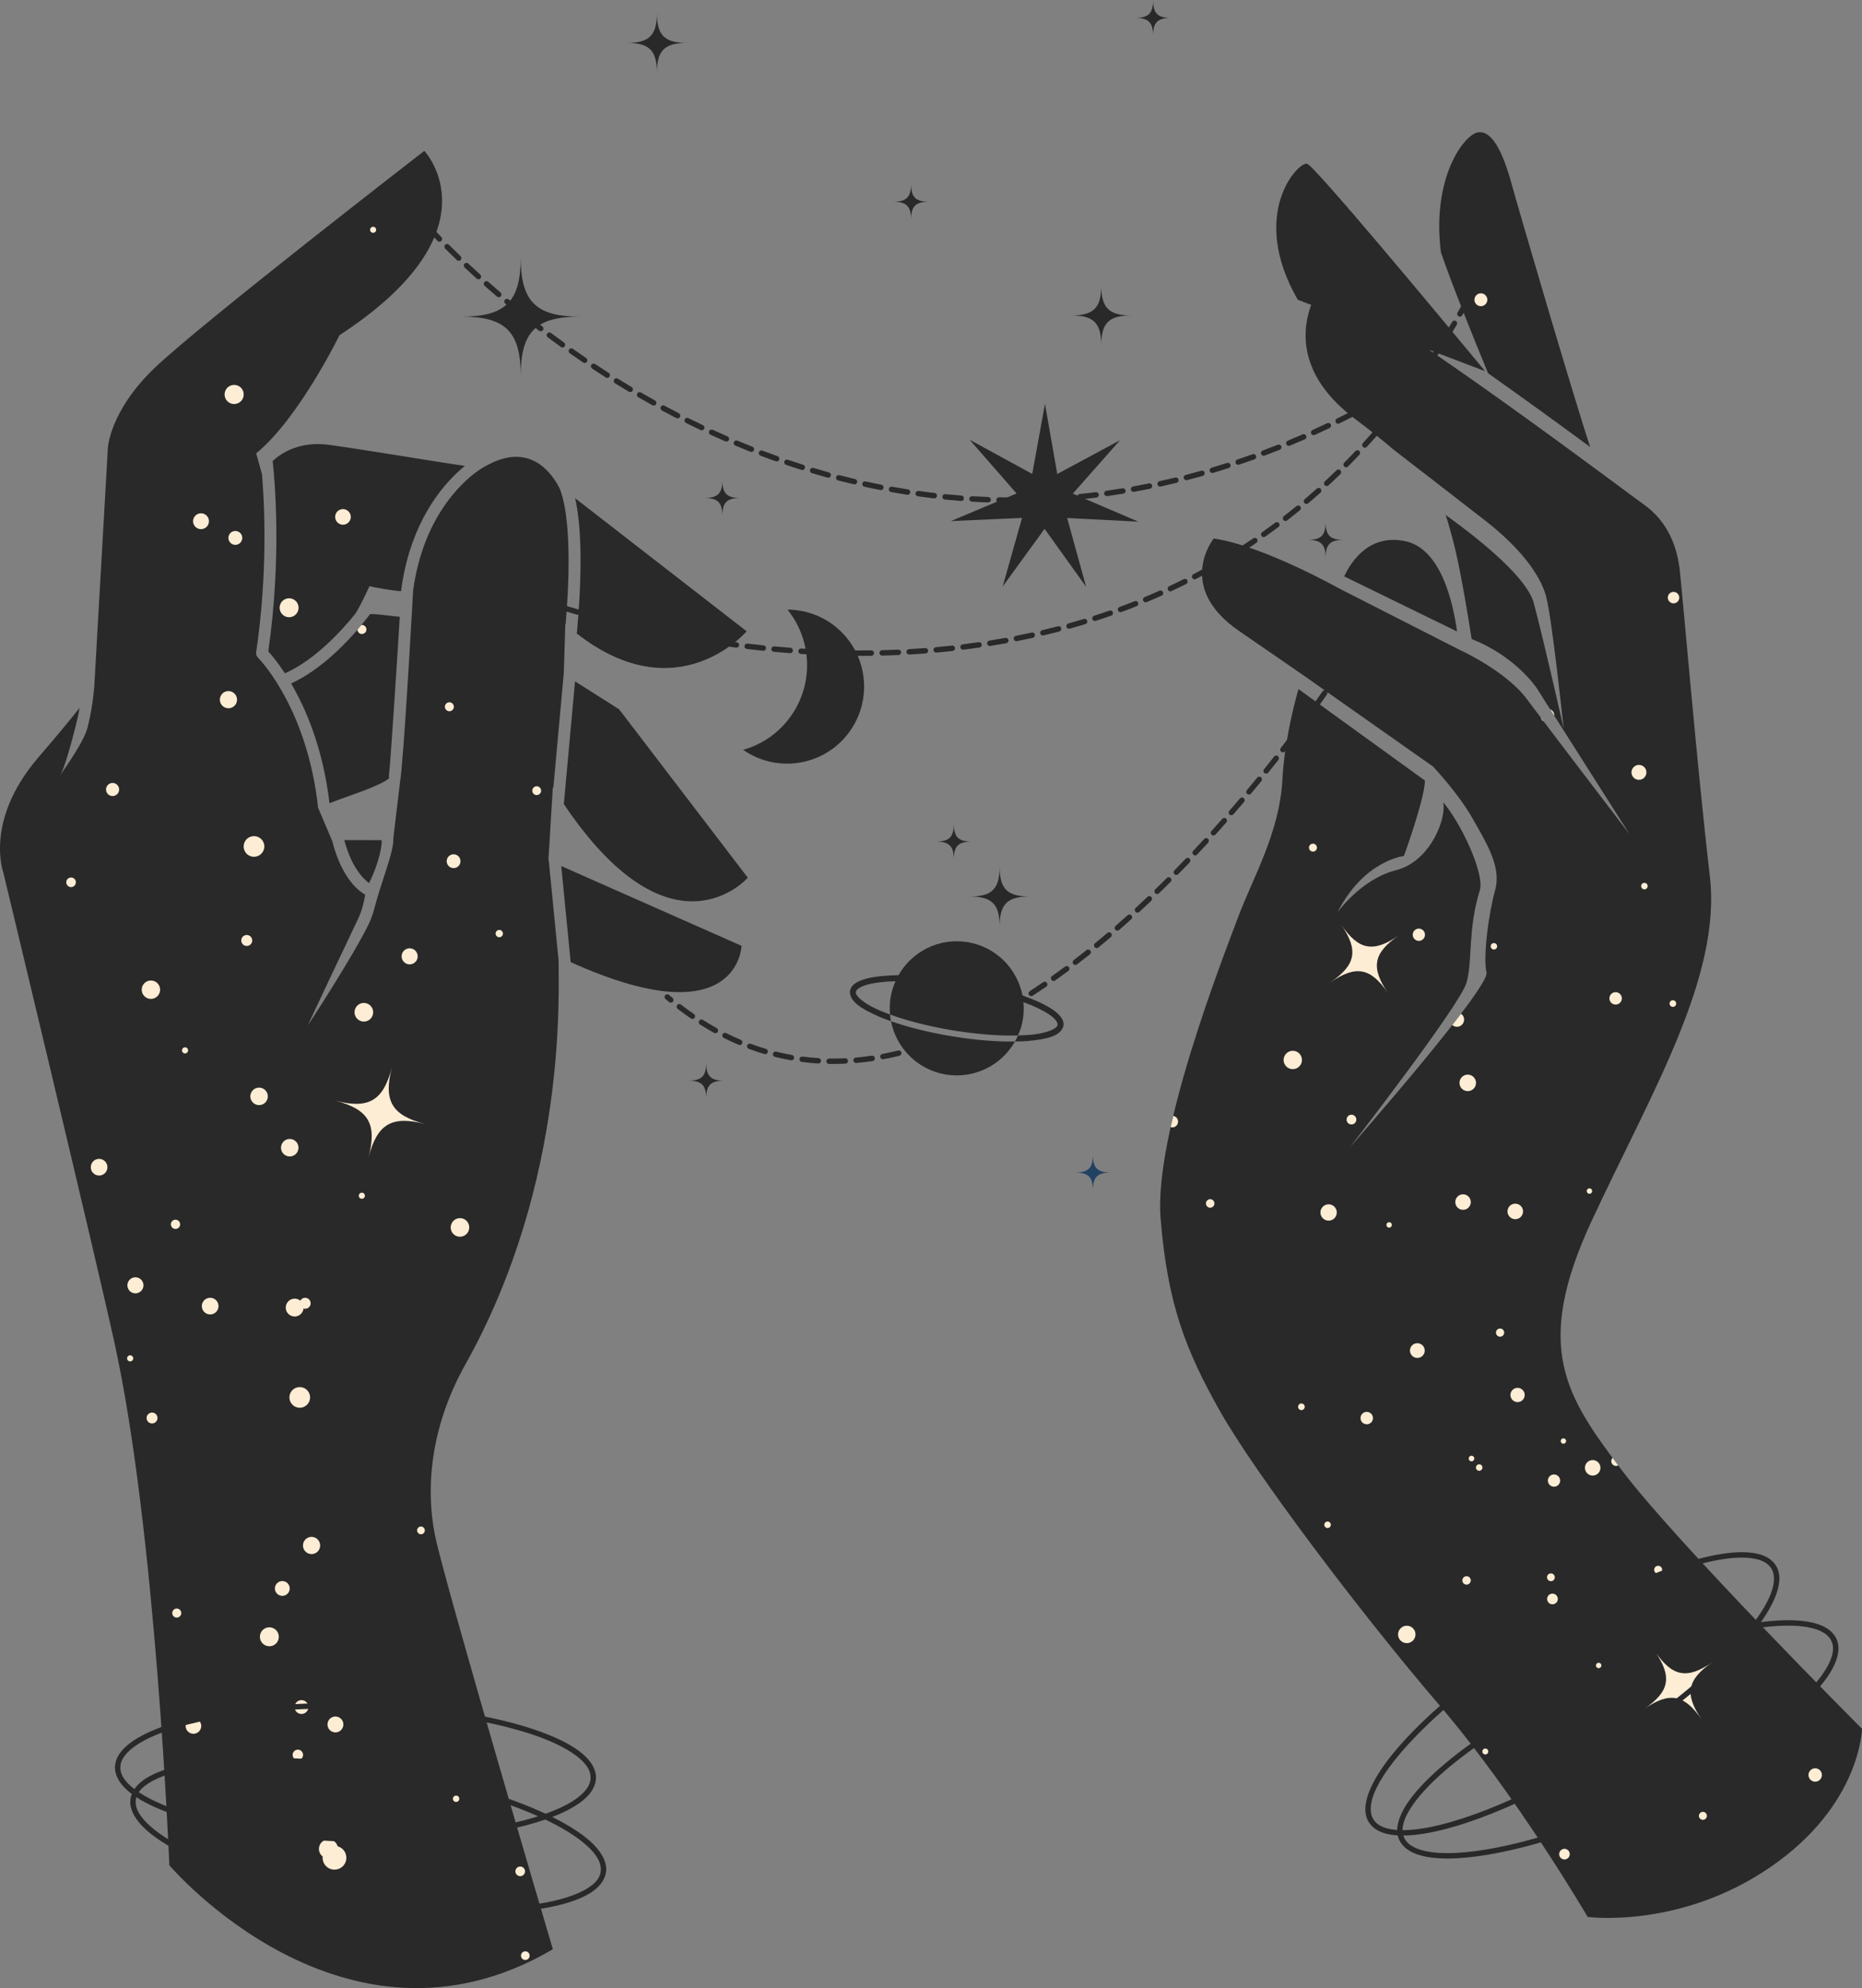 <?xml version="1.0" encoding="UTF-8"?>
<svg id="Ebene_2" data-name="Ebene 2" xmlns="http://www.w3.org/2000/svg" viewBox="0 0 597.05 637.24">
  <rect x="0" y="0" width="597.05" height="637.24" fill="#808080" stroke="none"/>
  <defs>
    <style>
      .cls-1 {
        fill: #292929;
      }

      .cls-2 {
        fill: #feedd5;
      }

      .cls-3 {
        fill: #224263;
      }
    </style>
  </defs>
  <g id="Layer_1" data-name="Layer 1">
    <g>
      <g>
        <path class="cls-1" d="M431.02,184.72c2.47-5.24,8.27-13.59,19.51-11.28,11.39,2.33,15.34,19.25,16.67,28.96l-36.19-17.67ZM416.12,96.07c-15.84-27.61.21-44.36,3.01-43.58,2.42.68,42.4,48.76,57.07,66.48l-60.08-22.9ZM462.03,80.88c-3.01-24.01,7.4-37.51,11.69-38.42,4.29-.91,7.89,5.17,11.01,16.61,2.34,8.55,20.28,69.66,25.17,84.2-9.34-6.86-20.96-15.32-32.75-23.64-4.24-10.29-11.3-27.67-15.13-38.76ZM456.92,250.18c-.18,6.19-6.75,24.16-6.75,24.16,0,0-12.87,1.42-21.31,18.09,0,0,7.58-10.7,18.75-13.51,7.69-1.93,12.53-9.21,14.4-15.16.07-.21.13-.42.19-.63.69-2.44.88-4.61.54-6.02,5.73,6.68,13.4,22.97,11.75,28.29-3.9,12.57-2.24,22.37-4.24,29.53-2,7.16-37.48,52.88-37.48,52.88,0,0,45.03-51.22,43.88-56.14-1.15-4.92.65-18.81,2.77-26.38,2.11-7.57-2.97-15.37-7.34-23.12-4.36-7.75-12.55-16.47-12.55-16.47l-41.81-29.41-20.5-14.12c-20.5-14.12-8.04-29.57-8.04-29.57,15.68,2.22,40.33,16.07,40.33,16.07l38.61,19.66s14.7,6.67,21.41,15.67c6.7,8.99,33,43.39,33,43.39l-29.68-46.69s-6.57-10.21-20.96-15.88c-1.34-8.56-3.98-24.46-6.19-32.4-.74-2.66-1.33-5.03-2.17-7.39,11.98,8.65,26.19,20.33,28.3,28.33,3.74,14.18,9.58,40.28,9.58,40.28,0,0-3.74-35.24-5.61-42.33-1.87-7.09-8.3-15.68-19.65-24.52-11.34-8.83-29.31-22.67-29.34-22.7-3.38-2.9-7.44-6.16-12.39-9.89-27.71-20.93-10.49-43.16-10.49-43.16,23.32,10.59,98.52,67.41,103.06,70.59,8.29,5.82,10.85,14.41,11.62,21.05.78,6.64,5.83,65.82,9.65,98.1,3.82,32.29-18.9,69.7-37.88,110.5-18.98,40.8-8.16,56.36,9.73,80.04,17.89,23.67,76.94,82.77,76.94,82.77,0,0-.36,24.45-29.4,44.36-29.04,19.91-58.57,15.95-58.57,15.95,0,0-22.55-38.72-47.68-68.04-25.13-29.31-59.23-74.56-70.28-94.19-11.06-19.63-16.75-34.4-18.97-61.63-2.22-27.23,20-83.58,24.78-96.39,4.78-12.81,13.34-27.19,14.27-44.19.62-11.58,3.42-23,5.15-29.1l40.58,29.34Z"/>
        <g>
          <path class="cls-2" d="M478.18,303.91c.34.46,1,.56,1.46.22.46-.34.56-.99.22-1.45-.34-.46-.99-.56-1.45-.22-.46.34-.56.99-.22,1.45Z"/>
          <path class="cls-2" d="M508.94,382.25c.28.39.82.49,1.22.21.39-.28.48-.82.21-1.22-.28-.39-.82-.48-1.22-.21-.39.28-.48.82-.21,1.22Z"/>
          <path class="cls-2" d="M428.59,388.09c-.29-1.42-1.67-2.33-3.09-2.05-1.42.29-2.34,1.67-2.05,3.09.29,1.42,1.67,2.33,3.09,2.05,1.42-.28,2.33-1.67,2.05-3.09Z"/>
          <path class="cls-2" d="M453.37,300.76c.64.87,1.87,1.06,2.75.42.87-.64,1.06-1.87.42-2.75-.65-.87-1.88-1.06-2.75-.42-.87.64-1.06,1.87-.42,2.75Z"/>
          <path class="cls-2" d="M535.55,322.28c.35.47,1.02.57,1.49.23.47-.35.58-1.01.22-1.49-.35-.47-1.01-.58-1.49-.23-.47.35-.57,1.01-.22,1.49Z"/>
          <path class="cls-2" d="M445.95,393.3c.39-.29.47-.83.18-1.22-.29-.39-.83-.47-1.22-.18-.39.29-.47.83-.18,1.22.29.39.83.47,1.22.19Z"/>
          <path class="cls-2" d="M432.45,357.56c-.71.5-.87,1.48-.38,2.18.5.71,1.48.87,2.18.37.71-.5.87-1.47.37-2.18-.5-.7-1.47-.87-2.18-.37Z"/>
          <path class="cls-2" d="M497.08,227.35l1.32,2.08c0-.48-.12-.96-.42-1.37-.24-.32-.56-.56-.9-.71Z"/>
          <path class="cls-2" d="M416.93,338.03c-.94-1.33-2.77-1.64-4.1-.7-1.33.94-1.64,2.77-.7,4.1.94,1.33,2.77,1.64,4.1.7,1.33-.94,1.64-2.77.7-4.1Z"/>
          <path class="cls-2" d="M487.93,448.97c1.03-.73,1.28-2.16.55-3.19-.73-1.03-2.16-1.28-3.19-.55-1.03.73-1.28,2.16-.55,3.19.73,1.03,2.16,1.28,3.19.55Z"/>
          <path class="cls-2" d="M497.16,472.94c-.88.63-1.1,1.85-.47,2.74.62.88,1.85,1.09,2.74.47.89-.63,1.1-1.85.47-2.74-.62-.89-1.85-1.09-2.74-.47Z"/>
          <path class="cls-2" d="M516.42,321.14c.64.9,1.88,1.11,2.78.48.9-.64,1.11-1.88.48-2.78-.64-.9-1.88-1.11-2.78-.48-.9.64-1.11,1.88-.48,2.78Z"/>
          <path class="cls-2" d="M476.83,562.14c.42-.31.51-.91.2-1.34-.31-.42-.91-.51-1.33-.2-.42.31-.51.91-.2,1.34.31.42.91.51,1.33.2Z"/>
          <path class="cls-2" d="M426.29,489.56c.47-.33.58-.99.25-1.46-.33-.47-.99-.58-1.46-.25-.47.33-.58.98-.25,1.46.34.47.99.58,1.46.25Z"/>
          <path class="cls-2" d="M494.03,229.98c.07.26.18.5.35.73.18.25.41.44.65.59-.34-.45-.67-.89-1-1.32Z"/>
          <path class="cls-2" d="M453.83,523.3c-.3-1.51-1.78-2.49-3.3-2.19-1.51.31-2.49,1.79-2.19,3.3.31,1.51,1.79,2.49,3.3,2.18,1.51-.31,2.49-1.78,2.18-3.29Z"/>
          <path class="cls-2" d="M527.49,246.17c-.77-1.08-2.27-1.34-3.34-.57-1.08.76-1.34,2.26-.58,3.34.77,1.08,2.26,1.34,3.34.57,1.08-.77,1.34-2.26.58-3.34Z"/>
          <path class="cls-2" d="M526.44,284.62c.34.47,1,.57,1.46.22.46-.34.57-1,.22-1.46-.34-.46-1-.56-1.46-.22-.47.34-.57,1-.22,1.46Z"/>
          <path class="cls-2" d="M476.04,97.76c.93-.66,1.15-1.95.49-2.88-.66-.93-1.95-1.15-2.88-.49-.93.66-1.15,1.95-.49,2.88.66.93,1.95,1.15,2.88.49Z"/>
          <path class="cls-2" d="M419.98,272.43c.42.57,1.22.69,1.78.27.57-.42.69-1.22.27-1.78-.42-.57-1.22-.69-1.78-.27-.57.42-.69,1.22-.27,1.78Z"/>
          <path class="cls-2" d="M535.12,192.6c.59.83,1.73,1.03,2.56.44.83-.59,1.02-1.73.44-2.56-.59-.83-1.73-1.03-2.56-.44-.83.58-1.03,1.73-.44,2.56Z"/>
          <path class="cls-2" d="M501.98,595.94c.92-.19,1.52-1.08,1.33-2.01-.19-.92-1.08-1.52-2-1.33-.92.19-1.51,1.09-1.33,2.01.19.92,1.08,1.52,2,1.33Z"/>
          <path class="cls-2" d="M530.95,502.08c-.57.41-.71,1.2-.31,1.78.41.58,1.2.71,1.78.31.58-.41.71-1.2.31-1.78-.41-.58-1.21-.71-1.78-.31Z"/>
          <path class="cls-2" d="M501.13,461.02c-.47.1-.77.55-.67,1.02.09.47.55.77,1.02.68.47-.1.77-.55.68-1.02-.09-.47-.55-.77-1.02-.68Z"/>
          <path class="cls-2" d="M452.15,433.34c.26,1.28,1.51,2.11,2.79,1.85,1.28-.26,2.11-1.51,1.85-2.79-.26-1.28-1.51-2.11-2.79-1.85-1.28.26-2.11,1.51-1.85,2.79Z"/>
          <path class="cls-2" d="M516.68,468.61c.17.84.99,1.38,1.82,1.21.14-.03.25-.1.37-.16-.61-.81-1.21-1.61-1.79-2.4-.33.35-.51.83-.4,1.34Z"/>
          <path class="cls-2" d="M580.28,570.14c.69.97,2.03,1.2,3,.52.97-.69,1.2-2.03.52-3-.69-.97-2.03-1.2-3-.52-.97.69-1.2,2.03-.52,3Z"/>
          <path class="cls-2" d="M468.04,347.6c.29,1.44,1.69,2.36,3.12,2.07,1.44-.29,2.36-1.69,2.07-3.12-.29-1.44-1.69-2.36-3.12-2.07-1.44.29-2.36,1.69-2.07,3.12Z"/>
          <path class="cls-2" d="M508.26,470.94c.27,1.35,1.59,2.22,2.93,1.95,1.35-.27,2.22-1.59,1.94-2.93-.27-1.35-1.58-2.22-2.93-1.95-1.35.27-2.22,1.59-1.94,2.93Z"/>
          <path class="cls-2" d="M487.35,390.28c1.11-.82,1.34-2.37.53-3.48-.82-1.11-2.38-1.34-3.49-.53-1.11.82-1.34,2.38-.52,3.48.82,1.11,2.37,1.34,3.48.53Z"/>
          <path class="cls-2" d="M467.69,383.24c-1.12.79-1.39,2.35-.6,3.47.79,1.12,2.35,1.39,3.47.6,1.12-.79,1.39-2.35.6-3.47-.79-1.12-2.35-1.39-3.47-.6Z"/>
          <path class="cls-2" d="M468.53,328.64c1.02-.75,1.24-2.18.49-3.2-.16-.21-.35-.38-.55-.52-.88,1.16-1.82,2.36-2.78,3.61.79.69,1.98.76,2.85.11Z"/>
          <path class="cls-2" d="M482.29,426.85c-.15-.71-.84-1.17-1.55-1.03-.71.14-1.17.84-1.03,1.55.14.71.84,1.17,1.55,1.03.71-.14,1.17-.84,1.03-1.55Z"/>
          <path class="cls-2" d="M472.02,468.35c.48-.1.8-.58.7-1.06-.1-.49-.57-.8-1.06-.7-.49.1-.81.57-.7,1.06.1.49.57.8,1.06.7Z"/>
          <path class="cls-2" d="M499.48,512.14c-.19-.93-1.09-1.53-2.02-1.34-.93.19-1.53,1.09-1.34,2.02.19.93,1.09,1.53,2.02,1.34.93-.19,1.53-1.09,1.34-2.02Z"/>
          <path class="cls-2" d="M475.15,469.76c-.33-.47-.98-.58-1.45-.25-.47.33-.58.98-.25,1.45.33.47.98.58,1.45.25.47-.33.58-.98.25-1.45Z"/>
          <path class="cls-2" d="M496.58,504.51c-.57.4-.7,1.18-.3,1.75.4.56,1.18.7,1.74.3.57-.4.7-1.18.3-1.75-.4-.56-1.18-.7-1.75-.3Z"/>
          <path class="cls-2" d="M511.76,533.97c.09.47.56.78,1.03.68.47-.1.78-.56.68-1.03-.1-.47-.56-.78-1.03-.68-.47.1-.78.56-.68,1.03Z"/>
          <path class="cls-2" d="M468.93,506.81c.15.73.86,1.21,1.59,1.05.73-.15,1.2-.86,1.06-1.59-.15-.73-.86-1.21-1.6-1.06-.73.15-1.2.86-1.05,1.59Z"/>
          <path class="cls-2" d="M439.43,456.12c.89-.65,1.08-1.9.42-2.79-.65-.89-1.9-1.08-2.79-.43-.88.66-1.07,1.9-.42,2.79.65.88,1.9,1.08,2.79.42Z"/>
          <path class="cls-2" d="M389.17,384.93c-.44-.62-1.29-.77-1.91-.33-.62.44-.76,1.29-.33,1.9.44.62,1.29.76,1.9.33.62-.44.76-1.29.33-1.9Z"/>
          <path class="cls-2" d="M546.29,583.25c.69-.14,1.14-.82,1-1.51-.14-.69-.82-1.14-1.51-1-.69.14-1.14.82-1,1.51.14.69.82,1.14,1.51,1Z"/>
          <path class="cls-2" d="M417.9,451.76c.48-.34.6-1,.26-1.48-.34-.48-1.01-.6-1.48-.25-.48.34-.6,1-.25,1.48.34.48,1,.59,1.48.25Z"/>
          <path class="cls-2" d="M376.99,360.98c.83-.61,1-1.78.4-2.6-.3-.4-.73-.64-1.19-.72-.28,1.2-.56,2.4-.82,3.59.54.16,1.13.1,1.62-.26Z"/>
        </g>
        <path class="cls-2" d="M426.65,314.82c8.13-5.58,9.01-10.27,3.43-18.4,5.58,8.14,10.27,9.01,18.4,3.43-8.14,5.58-9.01,10.27-3.43,18.41-5.58-8.14-10.27-9.01-18.4-3.43Z"/>
        <path class="cls-2" d="M527.24,547.72c8.14-5.58,9.01-10.27,3.44-18.4,5.58,8.13,10.27,9.01,18.4,3.43-8.14,5.58-9.01,10.27-3.43,18.4-5.58-8.13-10.27-9.01-18.41-3.44Z"/>
      </g>
      <g>
        <path class="cls-1" d="M184.89,203c32.43,25.37,54.52-.67,54.52-.67l-55-42.65c1.49,6.45,2.74,19.03.6,42.86-.01.16-.05.32-.11.46ZM128.19,197.66c-1.57-.03-7.84-1.02-9.55-.82-2.16,2.9-12.52,16.38-25.29,22.21,4.76,8.16,10.26,20.91,12.3,38.4,5.06-2.09,15.31-5.06,19.1-7.97-.06-.22-.08-.46-.05-.71.63-5.31,3.22-46.43,3.49-51.1ZM184.38,218.37l-3.53,38.74c-.01.18-.06.35-.12.51,34.72,51.69,59.05,23.69,59.05,23.69l-41.26-53.97-14.13-8.96ZM182.99,308.37c53.89,24.35,54.79-5.22,54.79-5.22l-57.82-25.58,3.03,30.8ZM139.51,492.26c-3.14-15.44-1.43-35.04,9.69-54.9,33.06-59.03,29.8-120.43,29.92-129.45l-3.16-32.11-.12-.05,1.43-23.47c.05.09.11.17.16.26l3.35-36.82.42-13.38c0-.05,0-.11,0-.15,0-.03,0-.06,0-.09l.07-2.1s.07.06.1.09c2.73-32.13-1.18-42.17-2.17-44.03-.1-.19-.16-.28-.18-.32-.14-.17-.24-.37-.3-.57-9.18-15.25-22.12-6.15-24.14-5.16-.11.1-.23.2-.37.28,0,0-.02.01-.11.07-.09.06-.24.15-.43.27-.38.26-.95.65-1.66,1.2-1.41,1.09-3.38,2.8-5.55,5.22-4.32,4.84-9.41,12.48-12.34,23.78-.68,2.61-1.24,5.41-1.65,8.41-.12,2.09-2.34,42.44-3.69,56.98,0,0,.01-.01.01-.01l-.06.5c-.09.96-.18,1.8-.26,2.49-.01.12-.04.23-.07.35l-2.27,19.03c.25,4.33-3.84,13.85-6.04,22.39-.46,1.77-1.03,3.45-1.76,4.98-4.85,10.19-19.69,32.84-19.62,32.69.55-1.37,13.83-29.36,16.19-34.31.6-1.26,1.1-2.73,1.51-4.32.27-1.04.5-2.13.69-3.25-4.09-2.42-6.6-6.66-8.23-10.31-1.3-2.95-2.01-5.57-2.29-6.77l-4.71-11.08s.06-.01.09-.02c-3.37-30.42-17.54-46.02-19.14-47.7-.1-.11-.14-.15-.14-.15-.43-.43-.64-1.04-.55-1.63,3.8-25.67,2.68-47.76,1.86-57.34-.02.03-.03.05-.03.05-.72-2.62-1.82-6.51-1.82-6.51,13.71-11.19,26.71-37.86,26.71-37.86,51.41-33.55,27.21-59.08,27.21-59.08,0,0-72.22,55.81-86.64,69.72-14.42,13.91-14.84,25.66-14.84,25.66l-4.37,76.61s0,.03-.03.09c-.19,2.4-.72,7.35-2.17,12.96-1.24,4.78-8.95,15.35-8.82,15.18,1.51-1.98,3.97-11.62,5.14-16.14.51-1.97.9-3.85,1.2-5.57-2.65,3.36-6.79,8.4-13.28,15.95-17.39,20.26-11.17,36.89-11.17,36.89,0,0,29.22,121.5,35.68,150.9,13.29,60.49,17.54,167.22,17.54,167.22,0,0,56.09,66.21,122.97,26.92,0,0-34.61-117.09-37.76-132.52ZM110.66,270.23c.36,1.23.91,2.92,1.7,4.7,1.22,2.79,3.28,6.12,5.96,8.11,2.16-4.07,4.22-10.67,4.06-13.72,0-.02,0-.03,0-.04l-11.98-.03c.07.28.16.61.27.98ZM105.63,142.59c-8.98-1.24-14.87,2.13-18.2,5.15.69,6.29,2.91,31.11-1.4,61.03.99,1.09,2.97,3.43,5.31,7.03,9.77-4.21,18.81-14.35,22.64-19.14,1.87-2.99,4.48-8.78,4.48-8.78,1.47.38,8.2,1.6,10.18,1.58.02-.32.03-.5.03-.5h0s.01-.03.01-.05c0-.03,0-.07,0-.1.43-3.18,1.03-6.14,1.75-8.92,4.46-17.16,13.68-26.56,18.62-30.55-9.1-1.33-32.15-5.19-43.42-6.75Z"/>
        <g>
          <path class="cls-2" d="M97.23,494.69c-.37,1.48.54,2.97,2.02,3.33,1.48.36,2.97-.54,3.33-2.03.36-1.48-.55-2.97-2.03-3.33-1.48-.36-2.97.55-3.33,2.03Z"/>
          <path class="cls-2" d="M89.08,511c1.04.8,2.53.6,3.33-.44.8-1.04.6-2.53-.44-3.33-1.04-.8-2.53-.6-3.33.44-.8,1.04-.6,2.53.44,3.33Z"/>
          <path class="cls-2" d="M103.47,595.04c-.13,1.27.37,2.58,1.46,3.41,1.67,1.28,4.06.97,5.34-.7,1.28-1.67.97-4.06-.7-5.34-.4-.31-.84-.52-1.3-.64-.3-1.04-1.13-1.9-2.27-2.16-1.66-.37-3.3.67-3.66,2.32-.27,1.21.21,2.4,1.13,3.1Z"/>
          <path class="cls-2" d="M85.71,527.57c1.64.37,3.26-.66,3.62-2.3.37-1.64-.66-3.26-2.3-3.63-1.64-.37-3.26.66-3.62,2.3-.37,1.64.66,3.26,2.3,3.63Z"/>
          <path class="cls-2" d="M130.79,309.03c1.39.31,2.77-.56,3.08-1.95.31-1.39-.57-2.77-1.95-3.08-1.39-.31-2.77.56-3.08,1.95-.31,1.39.56,2.77,1.95,3.08Z"/>
          <path class="cls-2" d="M116.98,383.47c.13-.53-.19-1.06-.72-1.18-.52-.13-1.06.19-1.19.72-.13.53.19,1.06.72,1.18.52.13,1.06-.19,1.19-.72Z"/>
          <path class="cls-2" d="M96.3,416.89s-.04-.05-.07-.07c-1.25-.96-3.05-.73-4.01.53-.96,1.26-.73,3.05.52,4.01,1.25.96,3.05.73,4.01-.53.34-.44.52-.94.57-1.45.05.02.09.04.14.05.95.21,1.89-.38,2.11-1.33.21-.95-.39-1.89-1.33-2.11-.8-.17-1.57.21-1.94.9Z"/>
          <path class="cls-2" d="M147.6,276.5c.27-1.19-.48-2.38-1.67-2.64-1.19-.27-2.38.48-2.64,1.68-.27,1.19.48,2.38,1.67,2.64,1.2.27,2.38-.48,2.64-1.68Z"/>
          <path class="cls-2" d="M62.62,550.75c-1.34-.33-2.7.5-3.03,1.84-.33,1.34.49,2.7,1.84,3.03,1.34.33,2.7-.5,3.03-1.84.33-1.34-.5-2.7-1.84-3.03Z"/>
          <path class="cls-2" d="M95.39,451.12c1.79.4,3.56-.73,3.96-2.51.4-1.79-.72-3.56-2.51-3.96-1.78-.4-3.56.72-3.96,2.51-.4,1.79.73,3.56,2.51,3.96Z"/>
          <path class="cls-2" d="M134.23,491.49c.54.42,1.32.32,1.73-.23.42-.54.31-1.32-.23-1.74-.54-.42-1.32-.31-1.73.23-.42.54-.32,1.32.23,1.73Z"/>
          <path class="cls-2" d="M145.44,575.9c-.35.45-.26,1.09.19,1.43.45.34,1.09.26,1.43-.19.35-.45.26-1.09-.18-1.43-.45-.34-1.09-.26-1.43.19Z"/>
          <path class="cls-2" d="M171.79,254.8c.76.17,1.51-.31,1.68-1.07.17-.76-.31-1.51-1.07-1.69-.76-.17-1.52.31-1.69,1.07-.17.76.31,1.52,1.07,1.69Z"/>
          <path class="cls-2" d="M165.3,599.45c-.19.83.34,1.66,1.17,1.84.83.19,1.66-.34,1.84-1.17.19-.83-.34-1.66-1.17-1.84-.83-.18-1.66.34-1.84,1.17Z"/>
          <path class="cls-2" d="M167.34,625.96c-.47.61-.35,1.48.25,1.95.61.47,1.49.35,1.95-.26.47-.61.35-1.49-.25-1.95-.61-.47-1.48-.35-1.95.26Z"/>
          <path class="cls-2" d="M145.67,395.77c1.31,1,3.18.75,4.18-.55,1-1.31.76-3.18-.54-4.18-1.31-1-3.18-.76-4.18.55-1,1.31-.76,3.18.54,4.18Z"/>
          <path class="cls-2" d="M106.96,555.18c1.36.34,2.74-.5,3.07-1.87.33-1.37-.5-2.74-1.87-3.08-1.37-.34-2.74.5-3.08,1.87-.33,1.37.5,2.74,1.87,3.08Z"/>
          <path class="cls-2" d="M96.14,549.29c1.19.29,2.39-.44,2.69-1.63.29-1.19-.44-2.4-1.63-2.69-1.2-.29-2.39.44-2.69,1.63-.29,1.19.44,2.4,1.63,2.68Z"/>
          <path class="cls-2" d="M114.3,322.62c-1,1.31-.76,3.18.55,4.19,1.31,1.01,3.18.76,4.19-.55,1-1.31.76-3.18-.55-4.19-1.31-1-3.18-.76-4.19.55Z"/>
          <path class="cls-2" d="M160.35,298.08c-.63-.14-1.26.25-1.4.89-.14.63.26,1.26.89,1.4.63.14,1.26-.26,1.4-.89.14-.63-.26-1.26-.89-1.4Z"/>
          <path class="cls-2" d="M94.48,563.79c.74.56,1.79.42,2.35-.31.57-.74.43-1.79-.3-2.35-.73-.56-1.79-.43-2.35.31-.57.73-.43,1.79.31,2.35Z"/>
          <path class="cls-2" d="M82.41,354.12c1.51.37,3.02-.55,3.39-2.06.37-1.51-.56-3.03-2.06-3.39-1.51-.37-3.02.55-3.39,2.06-.37,1.51.56,3.02,2.06,3.39Z"/>
          <path class="cls-2" d="M65.76,420.74c1.17.9,2.85.68,3.75-.49.9-1.17.68-2.85-.49-3.75-1.17-.9-2.85-.68-3.75.49-.9,1.17-.68,2.85.49,3.75Z"/>
          <path class="cls-2" d="M145.5,226.84c.17-.77-.31-1.54-1.09-1.72-.78-.17-1.54.31-1.72,1.09-.17.77.31,1.54,1.09,1.72.78.17,1.54-.31,1.72-1.09Z"/>
          <path class="cls-2" d="M79.54,299.72c-.95-.23-1.9.35-2.13,1.29-.23.95.35,1.9,1.29,2.13.95.23,1.9-.35,2.13-1.29.23-.95-.35-1.9-1.29-2.13Z"/>
          <path class="cls-2" d="M55.1,391.5c-.5.65-.38,1.58.27,2.08.65.5,1.58.37,2.08-.27.5-.65.38-1.58-.27-2.08-.65-.5-1.58-.38-2.08.27Z"/>
          <path class="cls-2" d="M41.14,436.14c.43.33,1.04.25,1.37-.18.33-.43.25-1.04-.18-1.37-.43-.33-1.04-.25-1.37.18-.33.43-.25,1.04.18,1.37Z"/>
          <path class="cls-2" d="M21.29,282.42c-.2.83.31,1.66,1.13,1.86.83.2,1.66-.3,1.86-1.13.2-.83-.3-1.66-1.13-1.86-.82-.2-1.66.31-1.86,1.13Z"/>
          <path class="cls-2" d="M65.01,164.57c-1.37-.31-2.73.56-3.04,1.93-.31,1.37.56,2.73,1.93,3.04,1.37.3,2.73-.56,3.04-1.93.31-1.37-.56-2.73-1.93-3.04Z"/>
          <path class="cls-2" d="M34.05,252.59c-.25,1.13.46,2.25,1.59,2.5,1.13.26,2.25-.46,2.51-1.59.25-1.13-.46-2.25-1.59-2.51-1.13-.25-2.25.46-2.51,1.59Z"/>
          <path class="cls-2" d="M75.81,123.45c-1.65-.4-3.31.61-3.71,2.25-.4,1.65.61,3.31,2.25,3.71,1.65.4,3.31-.61,3.71-2.25.4-1.65-.6-3.31-2.25-3.71Z"/>
          <path class="cls-2" d="M120.59,73.86c.12-.52-.21-1.04-.73-1.16-.53-.12-1.04.21-1.16.74-.12.52.21,1.04.74,1.16.52.12,1.05-.21,1.16-.74Z"/>
          <path class="cls-2" d="M50.73,319.01c.99-1.29.75-3.14-.54-4.14-1.29-.99-3.14-.75-4.14.54-.99,1.29-.75,3.14.54,4.14,1.29.99,3.14.75,4.14-.54Z"/>
          <path class="cls-2" d="M47.37,453.42c-.59.76-.45,1.86.32,2.45.77.59,1.86.44,2.45-.32.59-.76.44-1.86-.32-2.45-.77-.59-1.86-.44-2.45.32Z"/>
          <path class="cls-2" d="M29.66,372.48c-.9,1.17-.68,2.85.49,3.74,1.17.9,2.84.68,3.74-.49.9-1.17.68-2.85-.49-3.75-1.17-.9-2.84-.68-3.74.49Z"/>
          <path class="cls-2" d="M84.67,272.09c.43-1.78-.66-3.57-2.44-4.01-1.78-.43-3.57.66-4.01,2.43-.43,1.78.65,3.57,2.43,4.01,1.77.43,3.57-.66,4.01-2.43Z"/>
          <path class="cls-2" d="M73.85,221.56c-1.49-.33-2.96.6-3.29,2.09-.33,1.49.6,2.96,2.09,3.29,1.49.33,2.96-.6,3.29-2.09.33-1.48-.61-2.96-2.09-3.29Z"/>
          <path class="cls-2" d="M56.33,518.41c.78.19,1.56-.28,1.76-1.06.19-.78-.29-1.56-1.07-1.76-.78-.19-1.56.29-1.75,1.07-.19.78.29,1.56,1.07,1.75Z"/>
          <path class="cls-2" d="M95.64,368.46c.34-1.51-.61-3.01-2.12-3.35-1.51-.34-3.01.62-3.35,2.13-.34,1.51.61,3.01,2.12,3.35,1.51.34,3.01-.61,3.35-2.12Z"/>
          <path class="cls-2" d="M93.42,191.84c-1.63-.4-3.27.6-3.67,2.23-.4,1.63.6,3.27,2.23,3.67,1.63.4,3.28-.6,3.67-2.23.4-1.63-.6-3.27-2.23-3.67Z"/>
          <path class="cls-2" d="M59.12,337.61c.53.12,1.05-.22,1.17-.74.12-.53-.21-1.05-.74-1.17-.53-.12-1.06.22-1.17.74-.12.53.21,1.05.74,1.17Z"/>
          <path class="cls-2" d="M73.29,171.92c-.27,1.2.49,2.39,1.68,2.66,1.2.27,2.39-.49,2.66-1.69.27-1.2-.49-2.39-1.69-2.65-1.2-.27-2.38.48-2.65,1.68Z"/>
          <path class="cls-2" d="M42.81,414.46c1.38.34,2.78-.51,3.12-1.89.34-1.38-.51-2.78-1.89-3.12-1.38-.34-2.78.51-3.12,1.89-.34,1.39.51,2.78,1.89,3.12Z"/>
          <path class="cls-2" d="M115.73,203.16c.79.18,1.56-.32,1.73-1.1.18-.78-.31-1.56-1.1-1.73-.16-.04-.31-.03-.47-.01-.39.47-.81.97-1.27,1.5.03.63.46,1.2,1.11,1.34Z"/>
          <path class="cls-2" d="M110.52,163.23c-1.35-.3-2.69.55-2.99,1.9-.3,1.35.55,2.69,1.9,2.99,1.35.3,2.69-.55,2.99-1.9.3-1.35-.55-2.69-1.9-2.99Z"/>
        </g>
        <path class="cls-2" d="M107.49,352.77c10.75,2.79,15.39.07,18.18-10.68-2.79,10.75-.07,15.39,10.68,18.18-10.75-2.79-15.39-.07-18.18,10.68,2.79-10.76.07-15.39-10.68-18.18Z"/>
      </g>
      <path class="cls-3" d="M356.18,375.81c-4.28,0-5.74-1.46-5.74-5.74,0,4.28-1.46,5.74-5.74,5.74,4.27,0,5.74,1.46,5.74,5.74,0-4.28,1.46-5.74,5.74-5.74Z"/>
      <path class="cls-1" d="M438.94,584.07c-.79-1.24-1.15-2.68-1.15-4.25h0c.19-12.69,22.68-35.5,54.53-55.71h0c26.42-16.66,51.85-26.59,66.23-26.62h0c5.07,0,8.95,1.24,10.87,4.24h0c.78,1.24,1.15,2.68,1.15,4.25h0c-.19,12.69-22.68,35.5-54.52,55.71h0c-26.43,16.66-51.86,26.59-66.24,26.62h0c-5.08,0-8.95-1.25-10.86-4.24h0ZM493.24,525.58c-31.7,19.88-53.9,43.26-53.72,54.25h0c0,1.31.29,2.4.88,3.32h0c1.36,2.21,4.55,3.44,9.4,3.43h0c13.67.03,39.09-9.78,65.31-26.35h0c31.69-19.88,53.9-43.26,53.71-54.25h0c0-1.31-.29-2.4-.87-3.32h0c-1.38-2.21-4.56-3.44-9.4-3.44h-.05c-13.68,0-39.08,9.81-65.25,26.35h0Z"/>
      <path class="cls-1" d="M448.67,589.72c-.45-.97-.66-2.02-.66-3.13h0c.08-6.4,6.71-14.44,17.58-23.19h0c10.91-8.72,26.19-17.98,43.88-26.11h0c25.18-11.58,48.92-17.99,63.89-18h0c7.81.02,13.46,1.7,15.49,5.95h0c.44.97.66,2.03.66,3.13h0c-.08,6.4-6.71,14.44-17.59,23.19h0c-10.91,8.71-26.19,17.98-43.87,26.11h0c-25.18,11.58-48.93,17.99-63.89,18h0c-7.82-.02-13.46-1.7-15.48-5.95h0ZM510.19,538.87c-17.57,8.07-32.75,17.29-43.52,25.89h0c-10.78,8.57-17.01,16.68-16.94,21.84h0c0,.88.17,1.67.51,2.4h0c1.36,3.13,6.25,4.96,13.9,4.94h0c14.5.01,38.16-6.32,63.17-17.84h0c17.57-8.08,32.75-17.3,43.51-25.9h0c10.79-8.56,17.02-16.68,16.93-21.83h0c0-.88-.16-1.68-.5-2.4h0c-1.37-3.13-6.26-4.96-13.91-4.94h-.04c-14.51,0-38.14,6.34-63.13,17.85h0Z"/>
      <path class="cls-1" d="M113.48,590.35l.02-.87.02-.87c11.54.26,22.49-.21,32.31-1.28h0c12.94-1.41,23.92-3.84,31.6-6.96h0c7.75-3.11,11.94-6.94,11.95-10.52h0c0-.24-.01-.48-.04-.71h0c-.37-4.91-8.7-10.41-22.28-14.35h0c-13.53-3.99-32.09-6.7-52.61-7.16h0c-11.54-.26-22.5.21-32.31,1.27h0c-12.95,1.4-23.92,3.84-31.61,6.96h0c-7.73,3.11-11.93,6.94-11.94,10.55h0c0,.22,0,.44.03.68h0c.38,4.91,8.71,10.41,22.29,14.34h0c13.53,3.99,32.1,6.7,52.61,7.16h0l-.02.87-.02.87c-20.64-.47-39.33-3.18-53.06-7.23h0c-13.69-4.11-22.65-9.28-23.52-15.82h0c-.03-.3-.05-.61-.04-.91h0c.19-4.96,5.15-8.89,13.02-12.11h0c7.92-3.21,19.01-5.66,32.07-7.08h0c9.89-1.07,20.92-1.55,32.54-1.28h0c20.65.47,39.33,3.18,53.06,7.23h0c13.68,4.11,22.65,9.28,23.52,15.82h0c.03.31.04.61.04.91h0c-.19,4.96-5.15,8.89-13.02,12.1h0c-7.92,3.21-19.02,5.66-32.07,7.08h0c-9.9,1.07-20.92,1.55-32.53,1.28h0Z"/>
      <path class="cls-1" d="M114.66,610.29l.14-.85.13-.86c20.18,3.14,38.86,3.76,52.86,2.24h0c14.85-1.53,24.21-5.8,24.81-10.88h0c.06-.47.08-.94.02-1.42h0c-.41-4.95-8.26-11.32-21.12-16.84h0c-12.82-5.57-30.48-10.52-50.27-13.59h0c-20.19-3.15-38.86-3.77-52.86-2.24h0c-14.84,1.53-24.21,5.8-24.8,10.9h0c-.07.46-.08.92-.03,1.4h0c.41,4.95,8.26,11.32,21.12,16.84h0c12.83,5.57,30.49,10.51,50.27,13.59h0l-.13.86-.14.85c-19.91-3.1-37.69-8.07-50.7-13.71h0c-12.97-5.7-21.33-11.83-22.15-18.24h0c-.07-.63-.05-1.25.04-1.87h0c1.27-6.88,11.39-10.65,26.33-12.35h0c14.21-1.54,33-.91,53.32,2.25h0c19.91,3.1,37.69,8.07,50.69,13.71h0c12.97,5.7,21.33,11.83,22.15,18.24h0c.07.63.05,1.25-.04,1.87h0c-1.27,6.88-11.39,10.65-26.33,12.35h0c-14.21,1.54-33,.91-53.31-2.25h0Z"/>
      <g>
        <path class="cls-1" d="M270.93,236.37c-8.38,9.52-22.45,11.05-32.62,3.97,5.03-1.44,9.73-4.27,13.45-8.5,9.24-10.51,9.26-25.92.75-36.45,5.75.03,11.52,2.03,16.18,6.12,10.24,9,11.24,24.61,2.24,34.85Z"/>
        <path class="cls-1" d="M185.97,101.48c-14.16,0-19-4.85-19-19,0,14.16-4.84,19-19,19,14.15,0,19,4.85,19,19,0-14.15,4.84-19,19-19Z"/>
        <path class="cls-1" d="M297.87,64.66c-4.27,0-5.74-1.46-5.74-5.74,0,4.28-1.46,5.74-5.74,5.74,4.28,0,5.74,1.46,5.74,5.74,0-4.28,1.46-5.74,5.74-5.74Z"/>
        <path class="cls-1" d="M237.36,159.61c-4.28,0-5.74-1.46-5.74-5.74,0,4.27-1.46,5.74-5.74,5.74,4.27,0,5.74,1.46,5.74,5.74,0-4.27,1.46-5.74,5.74-5.74Z"/>
        <path class="cls-1" d="M311.58,269.73c-4.28,0-5.74-1.46-5.74-5.74,0,4.28-1.46,5.74-5.74,5.74,4.28,0,5.74,1.46,5.74,5.74,0-4.27,1.46-5.74,5.74-5.74Z"/>
        <path class="cls-1" d="M430.8,173.04c-4.27,0-5.74-1.46-5.74-5.74,0,4.27-1.46,5.74-5.74,5.74,4.27,0,5.74,1.46,5.74,5.74,0-4.28,1.46-5.74,5.74-5.74Z"/>
        <path class="cls-1" d="M362.72,101.1c-7.15,0-9.6-2.44-9.6-9.6,0,7.15-2.44,9.6-9.59,9.6,7.15,0,9.59,2.45,9.59,9.59,0-7.15,2.45-9.59,9.6-9.59Z"/>
        <path class="cls-1" d="M330.13,287.34c-7.15,0-9.6-2.45-9.6-9.6,0,7.15-2.44,9.6-9.6,9.6,7.15,0,9.6,2.45,9.6,9.6,0-7.15,2.45-9.6,9.6-9.6Z"/>
        <path class="cls-1" d="M220.24,13.75c-7.15,0-9.6-2.45-9.6-9.6,0,7.15-2.45,9.6-9.59,9.6,7.15,0,9.59,2.45,9.59,9.6,0-7.15,2.45-9.6,9.6-9.6Z"/>
        <path class="cls-1" d="M375.47,5.74c-4.28,0-5.74-1.46-5.74-5.74,0,4.28-1.46,5.74-5.74,5.74,4.28,0,5.74,1.46,5.74,5.74,0-4.27,1.46-5.74,5.74-5.74Z"/>
        <path class="cls-1" d="M232.18,346.36c-4.28,0-5.74-1.46-5.74-5.74,0,4.28-1.46,5.74-5.74,5.74,4.27,0,5.74,1.47,5.74,5.74,0-4.28,1.46-5.74,5.74-5.74Z"/>
        <polygon class="cls-1" points="330.99 151.9 310.92 140.95 325.96 158.16 304.89 167.01 327.72 165.99 321.51 187.98 334.94 169.5 348.26 188.06 342.19 166.03 365.01 167.2 344 158.21 359.14 141.09 339.01 151.92 335.07 129.41 330.99 151.9"/>
        <path class="cls-1" d="M320.32,161.13c-.48-.01-.86-.41-.85-.89h0c0-.48.4-.86.88-.85h0c1.35.02,2.71.04,4.08.04h0c.36,0,.73,0,1.1,0h0c.48,0,.87.39.87.87h0c0,.48-.38.87-.86.87h0c-.37,0-.75,0-1.11,0h0c-1.38,0-2.75-.01-4.11-.04h0ZM328.13,160.27c0-.48.37-.87.85-.88h0c1.72-.04,3.44-.1,5.18-.18h0c.48-.02.89.35.91.83h0c.02.48-.35.88-.83.9h0c-1.75.08-3.49.14-5.22.18h-.02c-.47,0-.86-.38-.87-.85h0ZM316.83,161.03c-1.75-.06-3.48-.14-5.21-.25h0c-.48-.02-.85-.44-.82-.92h0c.02-.48.44-.84.91-.81h0c1.71.1,3.44.18,5.18.24h0c.47.02.85.42.83.9h0c-.01.47-.4.84-.87.84h-.03ZM336.8,159.95c-.03-.48.33-.89.81-.92h0c1.72-.11,3.44-.23,5.17-.38h0c.48-.04.89.31.93.79h0c.05.47-.31.9-.79.94h0c-1.75.15-3.48.28-5.21.38h0s-.03,0-.05,0h0c-.46,0-.84-.35-.87-.82h0ZM308.15,160.56c-1.75-.13-3.48-.28-5.2-.45h0c-.48-.05-.83-.47-.78-.95h0c.05-.48.47-.83.95-.78h0c1.71.17,3.43.32,5.15.45h0c.48.04.84.45.8.93h0c-.03.46-.41.8-.86.8h0s-.04,0-.06,0h0ZM345.44,159.28c-.04-.48.3-.9.78-.95h0c1.71-.17,3.42-.36,5.14-.58h0c.47-.06.91.28.97.75h0c.06.48-.27.91-.75.97h0c-1.74.22-3.47.41-5.19.58h0s-.05,0-.08,0h0c-.44,0-.82-.33-.87-.78h0ZM299.48,159.73c-1.74-.2-3.47-.42-5.18-.66h0c-.47-.07-.81-.51-.74-.98h0c.07-.47.51-.81.98-.74h0c1.7.24,3.42.46,5.14.65h0c.47.06.81.49.76.96h0c-.05.44-.43.77-.86.77h0s-.07,0-.1,0h0ZM354.06,158.27c-.07-.47.26-.91.73-.98h0c1.7-.24,3.41-.5,5.12-.78h0c.47-.08.92.24,1,.71h0c.08.47-.24.92-.71,1h0c-1.73.28-3.45.55-5.16.79h0s-.08,0-.12,0h0c-.43,0-.8-.32-.86-.75h0ZM290.86,158.57c-1.73-.27-3.44-.56-5.15-.86h0c-.47-.09-.79-.54-.7-1.01h0c.09-.47.54-.79,1.01-.7h0c1.69.3,3.39.59,5.11.86h0c.47.07.8.51.72.99h0c-.06.43-.43.74-.85.74h0s-.09,0-.14-.01h0ZM362.62,156.93c-.08-.47.23-.93.7-1.01h0c1.69-.31,3.39-.63,5.09-.98h0c.47-.1.93.21,1.02.67h0c.09.47-.21.93-.67,1.03h0c-1.72.35-3.42.68-5.13.98h0c-.05.01-.1.02-.15.02h0c-.42,0-.79-.29-.86-.71h0ZM282.29,157.06c-1.72-.33-3.42-.69-5.12-1.06h0c-.47-.11-.77-.57-.66-1.03h0c.1-.47.57-.77,1.03-.66h0c1.68.37,3.37.72,5.08,1.05h0c.47.1.78.55.68,1.02h0c-.08.41-.44.7-.84.7h0c-.05,0-.11,0-.17-.02h0ZM371.13,155.26c-.1-.47.19-.93.66-1.03h0c1.68-.37,3.36-.76,5.05-1.17h0c.46-.11.93.17,1.05.64h0c.11.46-.18.93-.64,1.05h0c-1.7.41-3.39.81-5.08,1.18h0c-.06.01-.13.02-.19.02h0c-.4,0-.76-.28-.85-.68h0ZM273.78,155.23c-1.7-.4-3.39-.82-5.07-1.25h0c-.46-.12-.74-.6-.62-1.06h0c.12-.46.6-.74,1.06-.62h0c1.67.43,3.35.85,5.03,1.24h0c.47.11.76.58.64,1.05h0c-.09.4-.45.67-.85.67h0c-.06,0-.13,0-.19-.02h0ZM379.56,153.28c-.12-.46.16-.94.62-1.06h0c1.66-.43,3.34-.88,5.01-1.36h0c.46-.13.94.14,1.07.6h0c.13.46-.14.94-.6,1.07h0c-1.68.47-3.36.93-5.03,1.36h0c-.07.01-.15.02-.22.02h0c-.39,0-.73-.26-.84-.65h0ZM265.35,153.08c-1.69-.46-3.36-.95-5.02-1.44h0c-.46-.14-.73-.62-.59-1.08h0c.14-.46.62-.72,1.08-.58h0c1.65.49,3.31.97,4.98,1.43h0c.46.13.74.6.6,1.07h0c-.1.38-.45.64-.83.64h0c-.08,0-.15,0-.23-.03h0ZM387.92,150.98c-.14-.46.13-.94.59-1.08h0c1.65-.49,3.3-1,4.95-1.53h0c.46-.15.94.11,1.09.56h0c.15.46-.11.95-.56,1.09h0c-1.67.53-3.33,1.05-4.99,1.54h0c-.09.03-.17.04-.25.04h0c-.37,0-.71-.24-.83-.62h0ZM257,150.61c-1.67-.52-3.32-1.07-4.96-1.62h0c-.45-.16-.69-.64-.54-1.1h0c.16-.46.65-.7,1.1-.54h0c1.63.55,3.27,1.09,4.92,1.61h0c.45.15.71.63.57,1.09h0c-.12.37-.46.61-.82.61h0c-.09,0-.18-.01-.27-.04h0ZM396.2,148.39c-.15-.45.09-.95.55-1.1h0c1.62-.55,3.26-1.11,4.89-1.7h0c.45-.17.95.07,1.11.52h0c.16.45-.07.95-.52,1.11h0c-1.65.59-3.3,1.16-4.93,1.71h0c-.09.03-.19.05-.28.05h0c-.36,0-.7-.23-.82-.59h0ZM248.76,147.85c-1.65-.58-3.28-1.18-4.9-1.8h0c-.45-.17-.68-.67-.5-1.12h0c.17-.45.67-.67,1.12-.5h0c1.61.61,3.23,1.2,4.86,1.79h0c.45.16.68.65.53,1.1h0c-.13.36-.46.58-.82.58h0c-.09,0-.19-.02-.29-.05h0ZM404.37,145.52c-.17-.45.06-.95.51-1.12h0c1.61-.6,3.22-1.22,4.84-1.86h0c.44-.18.95.04,1.12.48h0c.18.44-.04.95-.48,1.13h0c-1.63.65-3.25,1.27-4.87,1.88h0c-.1.04-.2.05-.3.05h0c-.35,0-.68-.21-.82-.56h0ZM240.61,144.79c-1.63-.65-3.24-1.3-4.83-1.97h0c-.44-.19-.65-.69-.46-1.13h0c.18-.44.69-.65,1.13-.46h0c1.59.66,3.19,1.31,4.81,1.95h0c.44.17.66.68.48,1.12h0c-.13.34-.46.55-.8.55h0c-.1,0-.21-.02-.32-.06h0ZM412.45,142.37c-.18-.44.03-.95.47-1.13h0c1.59-.65,3.18-1.33,4.77-2.02h0c.44-.19.95,0,1.15.45h0c.19.44-.01.95-.45,1.14h0c-1.6.7-3.21,1.38-4.8,2.04h0c-.11.04-.22.06-.33.06h0c-.34,0-.66-.2-.81-.54h0ZM232.57,141.46c-1.61-.7-3.19-1.41-4.76-2.13h0c-.44-.2-.63-.72-.43-1.15h0c.2-.44.71-.62,1.16-.43h0c1.56.72,3.14,1.42,4.73,2.12h0c.44.19.64.7.45,1.14h0c-.15.33-.47.52-.81.52h0c-.11,0-.23-.02-.34-.07h0ZM420.43,138.96c-.2-.44,0-.95.43-1.14h0c1.56-.71,3.14-1.43,4.71-2.18h0c.43-.2.95-.02,1.15.41h0c.21.43.02.95-.41,1.16h0c-1.58.75-3.16,1.47-4.74,2.19h0c-.11.05-.23.07-.35.07h0c-.33,0-.65-.19-.79-.51h0ZM224.66,137.85c-1.58-.75-3.15-1.52-4.7-2.29h0c-.43-.22-.6-.74-.39-1.16h0c.22-.43.73-.6,1.16-.39h0c1.53.76,3.09,1.52,4.66,2.27h0c.43.2.62.72.41,1.15h0c-.15.31-.46.5-.79.5h0c-.12,0-.25-.03-.37-.08h0ZM428.29,135.31c-.21-.43-.04-.95.4-1.16h0c1.55-.75,3.09-1.52,4.64-2.31h0c.43-.22.95-.05,1.17.38h0c.22.43.04.95-.38,1.17h0c-1.56.79-3.11,1.57-4.67,2.33h0c-.12.06-.25.09-.38.09h0c-.32,0-.63-.18-.78-.49h0ZM216.86,133.99c-1.55-.8-3.1-1.61-4.62-2.43h0c-.42-.23-.58-.76-.35-1.18h0c.23-.42.76-.58,1.18-.35h0c1.51.82,3.04,1.63,4.59,2.42h0c.42.22.59.74.37,1.17h0c-.15.3-.45.47-.77.47h0c-.13,0-.27-.03-.4-.1h0ZM436.04,131.42c-.23-.42-.06-.95.36-1.17h0c1.52-.8,3.05-1.61,4.57-2.45h0c.42-.23.94-.08,1.18.34h0c.22.42.07.95-.34,1.18h0c-1.54.84-3.07,1.66-4.6,2.46h0c-.13.07-.27.1-.4.1h0c-.31,0-.61-.17-.77-.47h0ZM209.19,129.88c-1.54-.85-3.05-1.71-4.54-2.58h0c-.41-.24-.56-.77-.31-1.19h0c.24-.41.77-.55,1.18-.31h0c1.49.86,2.99,1.72,4.51,2.56h0c.42.23.57.75.34,1.18h0c-.16.28-.45.45-.76.45h0c-.14,0-.29-.03-.42-.11h0ZM443.67,127.31c-.23-.42-.09-.95.34-1.18h0c1.49-.83,2.99-1.7,4.5-2.57h0c.41-.24.94-.1,1.18.31h0c.24.42.1.95-.31,1.19h0c-1.51.88-3.02,1.74-4.53,2.59h0c-.13.07-.28.11-.42.11h0c-.3,0-.6-.16-.76-.44h0ZM201.65,125.54c-1.51-.9-2.99-1.8-4.46-2.71h0c-.41-.25-.54-.79-.28-1.19h0c.25-.41.79-.53,1.2-.28h0c1.45.9,2.93,1.8,4.43,2.7h0c.41.24.54.77.3,1.19h0c-.16.27-.45.42-.75.42h0c-.15,0-.3-.04-.44-.12h0ZM451.19,122.99c-.25-.41-.11-.95.3-1.19h0c1.19-.72,2.39-1.44,3.59-2.18h0c.4-.25.93-.12,1.19.29h0c.25.41.12.94-.29,1.19h0c-1.2.74-2.41,1.46-3.6,2.18h0c-.14.08-.29.12-.45.12h0c-.29,0-.58-.15-.74-.42h0ZM194.24,120.97c-1.48-.94-2.94-1.89-4.38-2.84h0c-.4-.27-.51-.81-.24-1.2h0c.26-.4.8-.51,1.2-.25h0c1.43.95,2.88,1.89,4.36,2.83h0c.4.26.52.8.26,1.2h0c-.16.26-.44.4-.73.4h0c-.16,0-.32-.04-.47-.14h0ZM186.98,116.19c-1.46-.99-2.89-1.98-4.29-2.97h0c-.39-.28-.48-.82-.21-1.21h0c.28-.39.82-.49,1.21-.21h0c1.4.99,2.82,1.97,4.27,2.96h0c.39.27.5.81.23,1.2h0c-.17.24-.44.38-.72.38h0c-.17,0-.33-.05-.48-.15h0ZM179.85,111.2c-1.43-1.03-2.83-2.06-4.21-3.09h0c-.38-.29-.46-.83-.18-1.21h0c.29-.38.83-.46,1.22-.17h0c1.37,1.02,2.76,2.04,4.19,3.07h0c.39.28.47.82.19,1.21h0c-.17.23-.43.36-.7.36h0c-.18,0-.36-.05-.51-.17h0ZM172.87,106.01c-1.4-1.07-2.78-2.15-4.12-3.21h0c-.38-.3-.44-.84-.14-1.22h0c.29-.37.84-.44,1.22-.14h0c1.33,1.06,2.7,2.12,4.09,3.19h0c.38.29.45.84.17,1.21h0c-.17.22-.43.34-.69.34h0c-.18,0-.37-.06-.53-.18h0ZM166.04,100.62c-1.39-1.12-2.72-2.23-4.03-3.32h0c-.37-.31-.42-.86-.11-1.22h0c.31-.37.86-.42,1.22-.11h0c1.3,1.09,2.63,2.19,4,3.31h0c.37.3.43.85.13,1.22h0c-.17.21-.42.32-.68.32h0c-.19,0-.38-.06-.54-.19h0ZM159.35,95.05c-1.35-1.16-2.67-2.31-3.94-3.43h0c-.36-.32-.39-.87-.07-1.22h0c.32-.36.87-.39,1.22-.08h0c1.26,1.12,2.57,2.26,3.92,3.42h0c.36.31.41.86.09,1.22h0c-.17.2-.42.3-.66.3h0c-.2,0-.4-.07-.56-.21h0ZM152.82,89.29c-1.33-1.21-2.61-2.4-3.84-3.54h0c-.35-.33-.37-.88-.03-1.23h0c.33-.35.87-.37,1.22-.04h0c1.21,1.14,2.49,2.32,3.82,3.53h0c.35.32.38.87.06,1.23h0c-.18.19-.41.28-.65.28h0c-.21,0-.42-.08-.58-.23h0ZM146.46,83.34c-1.32-1.28-2.57-2.5-3.73-3.66h0c-.34-.34-.34-.89,0-1.22h0c.34-.34.89-.34,1.23,0h0c1.16,1.15,2.39,2.37,3.71,3.64h0c.35.34.36.89.03,1.23h0c-.17.18-.4.27-.63.27h0c-.22,0-.43-.08-.6-.24h0ZM140.28,77.2c-1.34-1.38-2.55-2.65-3.61-3.79h0c-.33-.35-.31-.9.04-1.23h0c.35-.33.9-.31,1.23.05h0c1.05,1.13,2.25,2.39,3.59,3.76h0c.33.34.33.89-.02,1.23h0c-.17.16-.39.25-.61.25h0c-.22,0-.45-.09-.62-.26h0ZM134.31,70.83c-2.28-2.53-3.46-3.98-3.47-3.99h0c-.3-.37-.25-.92.13-1.22h0c.37-.31.92-.25,1.22.12h0s1.15,1.42,3.41,3.92h0c.33.36.29.91-.06,1.23h0c-.17.15-.38.22-.58.22h0c-.24,0-.47-.1-.64-.29h0Z"/>
        <path class="cls-1" d="M274.18,210.2c-.48,0-.86-.39-.86-.87h0c0-.48.39-.87.87-.86h0c.62,0,1.24,0,1.85,0h0c1.11,0,2.22,0,3.34-.02h0c.48,0,.87.38.88.86h0c0,.48-.38.87-.86.88h0c-1.12.01-2.24.02-3.36.02h0c-.62,0-1.24,0-1.86,0h0ZM270.7,210.16c-1.75-.03-3.49-.08-5.21-.14h0c-.48-.02-.85-.42-.83-.9h0c.01-.48.42-.85.9-.84h0c1.72.07,3.44.11,5.19.14h0c.47,0,.86.41.85.89h0c0,.47-.4.85-.86.85h-.02ZM281.99,209.28c0-.48.37-.88.85-.89h0c1.72-.04,3.45-.1,5.19-.17h0c.48-.02.88.35.9.83h0c.02.48-.35.88-.83.9h0c-1.75.08-3.49.13-5.22.18h-.02c-.47,0-.86-.37-.87-.85h0ZM262.01,209.88c-1.75-.09-3.49-.18-5.21-.29h0c-.48-.03-.84-.44-.81-.92h0c.03-.48.44-.84.92-.81h0c1.71.11,3.44.21,5.18.29h0c.47.02.85.43.82.91h0c-.03.47-.41.83-.87.83h0s-.03,0-.04,0h0ZM290.66,208.96c-.03-.48.34-.89.82-.91h0c1.72-.1,3.44-.21,5.18-.34h0c.47-.04.89.32.93.8h0c.04.48-.33.9-.8.93h0c-1.74.13-3.48.24-5.21.34h0s-.04,0-.06,0h0c-.45,0-.83-.36-.86-.82h0ZM253.33,209.34c-1.75-.13-3.49-.28-5.21-.43h0c-.48-.04-.83-.46-.79-.94h0c.04-.47.46-.83.94-.79h0c1.71.16,3.43.3,5.18.43h0c.48.04.84.45.8.93h0c-.03.46-.41.8-.86.8h0s-.04,0-.06,0h0ZM299.31,208.37c-.05-.47.31-.9.79-.94h0c1.71-.15,3.43-.32,5.16-.51h0c.47-.06.9.29.96.77h0c.05.47-.3.9-.77.96h0c-1.73.19-3.47.36-5.19.51h0s-.06,0-.08,0h0c-.44,0-.82-.34-.85-.79h0ZM244.67,208.57c-1.75-.18-3.48-.37-5.19-.57h0c-.48-.06-.82-.49-.76-.96h0c.06-.47.49-.81.97-.76h0c1.7.2,3.42.39,5.16.57h0c.47.05.82.47.77.95h0c-.05.44-.42.78-.86.78h0s-.06,0-.09,0h0ZM307.93,207.49c-.06-.48.28-.91.76-.97h0c1.71-.21,3.42-.44,5.14-.69h0c.47-.07.91.26.98.73h0c.06.47-.26.91-.74.98h0c-1.73.25-3.45.48-5.17.69h0s-.08,0-.11,0h0c-.43,0-.8-.32-.86-.76h0ZM236.02,207.57c-1.74-.23-3.47-.46-5.17-.71h0c-.48-.07-.81-.51-.74-.98h0c.07-.47.51-.8.99-.73h0c1.69.24,3.41.48,5.14.71h0c.47.06.81.49.75.97h0c-.05.44-.43.76-.86.76h0s-.07,0-.1,0h0ZM316.52,206.31c-.07-.47.25-.92.72-.99h0c1.7-.27,3.4-.56,5.11-.87h0c.47-.09.92.23,1.01.7h0c.09.47-.23.92-.7,1.01h0c-1.72.31-3.43.6-5.15.87h0s-.09.01-.14.01h0c-.42,0-.79-.3-.85-.73h0ZM227.42,206.35c-1.74-.27-3.46-.55-5.15-.84h0c-.47-.08-.79-.53-.71-1h0c.08-.47.53-.79,1-.71h0c1.68.29,3.39.57,5.12.84h0c.47.07.8.51.72.99h0c-.07.43-.44.74-.86.74h0s-.09,0-.13,0h0ZM325.06,204.82c-.09-.47.21-.93.68-1.02h0c1.69-.33,3.38-.69,5.07-1.06h0c.47-.1.93.19,1.03.66h0c.1.47-.19.93-.66,1.03h0c-1.7.37-3.41.73-5.11,1.06h0c-.06.01-.12.02-.17.02h0c-.4,0-.76-.29-.85-.7h0ZM218.84,204.9c-1.74-.31-3.45-.63-5.13-.97h0c-.47-.1-.78-.55-.68-1.02h0c.09-.47.55-.78,1.01-.68h0c1.68.33,3.37.65,5.1.96h0c.47.09.78.53.69,1.01h0c-.07.42-.44.71-.85.71h0c-.05,0-.1,0-.16-.01h0ZM333.55,203.02c-.11-.46.18-.93.64-1.04h0c1.68-.4,3.35-.82,5.03-1.25h0c.46-.13.94.15,1.06.61h0c.12.46-.16.94-.62,1.06h0c-1.69.44-3.38.86-5.07,1.26h0c-.07.02-.14.02-.2.02h0c-.39,0-.75-.27-.84-.67h0ZM210.31,203.25c-1.74-.36-3.44-.73-5.1-1.1h0c-.47-.1-.77-.57-.66-1.03h0c.11-.47.57-.76,1.04-.66h0c1.65.37,3.34.73,5.08,1.09h0c.46.09.77.55.67,1.02h0c-.08.41-.45.69-.85.69h0c-.06,0-.12,0-.17-.02h0ZM341.95,200.9c-.12-.46.14-.94.61-1.07h0c1.66-.46,3.32-.94,4.97-1.45h0c.46-.14.94.12,1.08.58h0c.14.46-.12.94-.58,1.08h0c-1.67.51-3.34.99-5.02,1.46h0c-.08.02-.16.03-.24.03h0c-.38,0-.73-.25-.83-.63h0ZM201.81,201.38c-1.74-.4-3.43-.81-5.07-1.22h0c-.46-.12-.75-.58-.63-1.05h0c.11-.47.58-.75,1.05-.64h0c1.64.41,3.32.81,5.05,1.22h0c.46.11.75.57.65,1.04h0c-.1.4-.45.67-.85.67h0c-.06,0-.13,0-.2-.02h0ZM193.37,199.3c-1.74-.45-3.43-.91-5.04-1.35h0c-.46-.13-.73-.61-.6-1.06h0c.13-.46.6-.74,1.07-.61h0c1.61.44,3.28.89,5.02,1.35h0c.46.12.74.59.62,1.06h0c-.1.39-.45.65-.84.65h0c-.07,0-.15,0-.22-.03h0ZM350.26,198.44c-.15-.46.1-.95.56-1.09h0c1.64-.53,3.28-1.07,4.91-1.65h0c.45-.16.95.08,1.1.53h0c.16.46-.08.95-.53,1.1h0c-1.65.58-3.3,1.13-4.95,1.66h0c-.09.02-.18.04-.27.04h0c-.37,0-.71-.23-.83-.6h0ZM184.98,197c-1.76-.51-3.44-1-5.01-1.48h0c-.46-.14-.71-.62-.58-1.08h0c.14-.46.63-.72,1.08-.58h0c1.56.47,3.22.97,4.98,1.47h0c.46.13.73.62.59,1.07h0c-.11.38-.45.63-.83.63h0c-.08,0-.16-.01-.24-.03h0ZM358.47,195.65c-.17-.45.06-.95.52-1.11h0c1.61-.59,3.22-1.21,4.83-1.85h0c.44-.18.95.04,1.12.48h0c.18.44-.04.95-.48,1.12h0c-1.62.65-3.25,1.27-4.87,1.87h0c-.1.03-.2.05-.3.05h0c-.36,0-.69-.22-.81-.57h0ZM176.64,194.48c-1.83-.58-3.49-1.13-4.96-1.63h0c-.45-.16-.7-.65-.54-1.1h0c.16-.45.65-.7,1.1-.54h0c1.47.5,3.11,1.04,4.93,1.62h0c.46.15.71.64.57,1.09h0c-.12.37-.46.61-.83.61h0c-.09,0-.18-.01-.26-.04h0ZM366.56,192.51c-.19-.44.02-.95.46-1.13h0c1.59-.66,3.17-1.35,4.75-2.05h0c.44-.2.95,0,1.15.43h0c.2.44,0,.95-.43,1.15h0c-1.6.71-3.2,1.4-4.8,2.07h0c-.11.04-.22.07-.33.07h0c-.34,0-.67-.2-.8-.53h0ZM168.39,191.71c-3.2-1.14-4.91-1.84-4.92-1.84h0c-.44-.18-.66-.69-.48-1.13h0c.18-.44.69-.66,1.13-.48h0s1.69.69,4.85,1.82h0c.45.16.69.66.52,1.1h0c-.13.36-.46.58-.82.58h0c-.09,0-.19-.02-.29-.05h0ZM374.5,189.04c-.21-.43-.02-.95.41-1.16h0c1.56-.73,3.11-1.48,4.66-2.26h0c.43-.21.96-.04,1.17.39h0c.22.43.04.95-.39,1.17h0c-1.56.78-3.13,1.54-4.7,2.28h0c-.12.06-.24.08-.37.08h0c-.32,0-.64-.18-.79-.5h0ZM382.28,185.22c-.22-.42-.06-.95.37-1.17h0c1.52-.8,3.04-1.62,4.56-2.46h0c.42-.24.95-.09,1.18.33h0c.23.42.08.95-.33,1.18h0c-1.53.85-3.06,1.68-4.6,2.49h0c-.13.07-.26.1-.4.1h0c-.31,0-.62-.17-.77-.47h0ZM389.89,181.07c-.24-.41-.1-.94.31-1.18h0c1.49-.86,2.97-1.75,4.44-2.66h0c.41-.25.94-.13,1.2.28h0c.25.4.12.94-.28,1.19h0c-1.49.92-2.98,1.81-4.48,2.69h0c-.14.08-.29.11-.43.11h0c-.3,0-.59-.16-.75-.43h0ZM397.3,176.58c-.25-.4-.14-.94.26-1.19h0c1.45-.93,2.88-1.88,4.32-2.85h0c.39-.27.93-.17,1.2.23h0c.27.4.17.93-.23,1.21h0c-1.44.98-2.9,1.95-4.36,2.88h0c-.15.09-.31.14-.47.14h0c-.28,0-.56-.14-.73-.4h0ZM404.51,171.77c-.28-.39-.19-.93.21-1.2h0c1.4-.99,2.79-2.01,4.18-3.05h0c.38-.29.93-.21,1.22.18h0c.29.38.21.93-.18,1.21h0c-1.4,1.04-2.81,2.07-4.23,3.07h0c-.15.1-.33.16-.5.16h0c-.27,0-.54-.13-.7-.37h0ZM411.5,166.65c-.29-.38-.22-.92.16-1.22h0c1.35-1.05,2.71-2.12,4.05-3.22h0c.37-.3.92-.25,1.22.12h0c.31.37.25.92-.12,1.22h0c-1.36,1.11-2.72,2.19-4.09,3.25h0c-.16.12-.35.18-.54.18h0c-.26,0-.51-.12-.68-.34h0ZM418.25,161.22c-.3-.36-.26-.91.1-1.22h0c1.31-1.11,2.61-2.24,3.91-3.4h0c.36-.32.9-.29,1.23.07h0c.31.35.28.9-.07,1.22h0c-1.31,1.17-2.62,2.31-3.94,3.43h0c-.16.14-.37.21-.56.21h0c-.25,0-.49-.1-.66-.31h0ZM424.77,155.5c-.33-.35-.31-.9.05-1.23h0c1.26-1.16,2.51-2.35,3.76-3.56h0c.34-.33.89-.33,1.22.02h0c.34.34.33.89-.01,1.23h0c-1.26,1.22-2.52,2.42-3.79,3.59h0c-.17.15-.38.23-.59.23h0c-.23,0-.47-.09-.64-.28h0ZM431.03,149.51c-.34-.34-.34-.89,0-1.23h0c1.21-1.21,2.41-2.46,3.6-3.71h0c.33-.35.88-.36,1.23-.04h0c.34.33.36.88.03,1.23h0c-1.21,1.27-2.41,2.52-3.63,3.75h0c-.17.17-.4.26-.62.26h0c-.22,0-.44-.08-.61-.25h0ZM437.05,143.27c-.36-.32-.38-.87-.06-1.22h0c1.16-1.27,2.31-2.55,3.46-3.86h0c.31-.36.86-.4,1.22-.08h0c.36.32.4.86.09,1.22h0c-1.15,1.32-2.31,2.62-3.48,3.89h0c-.17.18-.4.28-.64.28h0c-.21,0-.42-.08-.58-.23h0ZM442.79,136.79c-.37-.31-.41-.86-.1-1.23h0c1.11-1.31,2.21-2.64,3.3-3.99h0c.3-.37.85-.43,1.22-.13h0c.37.3.43.85.13,1.22h0c-1.1,1.36-2.21,2.71-3.32,4.02h0c-.17.2-.42.31-.67.31h0c-.2,0-.4-.07-.56-.2h0ZM448.28,130.08c-.37-.3-.44-.84-.15-1.22h0c1.05-1.35,2.1-2.72,3.14-4.11h0c.28-.39.83-.46,1.22-.18h0c.38.29.46.83.18,1.21h0c-1.05,1.41-2.1,2.79-3.17,4.15h0c-.17.22-.43.33-.69.33h0c-.19,0-.37-.06-.53-.18h0ZM453.52,123.17c-.39-.28-.47-.82-.19-1.21h0c1.01-1.39,2-2.8,2.99-4.23h0c.27-.4.81-.49,1.21-.22h0c.39.27.49.81.22,1.21h0c-1,1.44-2,2.86-3.02,4.27h0c-.17.23-.43.36-.7.36h0c-.18,0-.36-.05-.51-.17h0ZM458.49,116.07c-.4-.27-.5-.81-.24-1.21h0c.95-1.42,1.9-2.87,2.84-4.34h0c.25-.4.79-.52,1.19-.26h0c.4.26.52.8.26,1.2h0c-.94,1.48-1.9,2.93-2.86,4.37h0c-.17.25-.44.38-.72.38h0c-.17,0-.33-.05-.48-.15h0ZM463.22,108.81c-.41-.26-.54-.79-.28-1.19h0c.9-1.46,1.8-2.94,2.69-4.43h0c.25-.41.78-.55,1.19-.3h0c.41.24.54.78.3,1.19h0c-.9,1.51-1.8,2.99-2.71,4.46h0c-.17.27-.45.41-.74.41h0c-.16,0-.31-.04-.45-.13h0ZM467.69,101.38c-.42-.24-.56-.77-.33-1.18h0c.86-1.48,1.71-2.99,2.55-4.51h0c.23-.42.75-.57,1.18-.34h0c.42.23.57.76.34,1.18h0c-.84,1.53-1.7,3.05-2.56,4.54h0c-.16.28-.46.43-.76.43h0c-.15,0-.3-.04-.43-.12h0ZM471.92,93.82c-.42-.23-.59-.75-.36-1.17h0c.81-1.51,1.61-3.04,2.4-4.59h0c.22-.42.74-.6,1.16-.37h0c.43.22.6.74.38,1.17h0c-.8,1.56-1.61,3.1-2.41,4.62h0c-.16.29-.46.46-.77.46h0c-.14,0-.27-.03-.4-.1h0ZM475.91,86.13c-.43-.22-.61-.74-.39-1.16h0c.76-1.54,1.52-3.09,2.26-4.66h0c.21-.43.72-.62,1.15-.41h0c.43.2.62.72.41,1.15h0c-.75,1.58-1.51,3.14-2.28,4.69h0c-.15.3-.46.48-.78.48h0c-.13,0-.26-.03-.38-.09h0ZM479.68,78.32c-.43-.2-.63-.72-.42-1.15h0c.72-1.56,1.43-3.14,2.14-4.73h0c.19-.43.7-.64,1.14-.44h0c.44.19.64.7.44,1.14h0c-.7,1.6-1.42,3.19-2.14,4.75h0c-.15.32-.46.5-.79.5h0c-.12,0-.25-.03-.36-.08h0Z"/>
        <path class="cls-1" d="M337.25,323.39c-2.28-1.5-5.5-2.97-9.39-4.34-1.68-8.56-8.49-15.6-17.61-17.09-9.12-1.49-17.82,3-22.14,10.59-4.1.06-7.62.42-10.25,1.1-2.8.77-4.87,1.82-5.31,3.93-.26,3.39,3.61,5.74,9.39,8.3,1.15.49,2.42.96,3.75,1.43-.14-.71-.24-1.42-.31-2.15,5.43,1.99,12.46,3.81,20.23,5.09,7.78,1.27,15.02,1.79,20.81,1.63-.29.67-.62,1.31-.98,1.94,1.4-.02,2.76-.06,4-.16,6.3-.58,10.72-1.58,11.55-4.88.26-2.13-1.35-3.79-3.74-5.4ZM285.39,325.17c-.94-.35-1.85-.7-2.69-1.05-5.78-2.31-8.67-5.17-8.24-6.22.02-.65,1.25-1.71,3.9-2.38,2.19-.58,5.21-.94,8.78-1.03-.72,1.64-1.28,3.38-1.58,5.23-.3,1.85-.33,3.67-.17,5.46ZM329.3,331.74c-.91.07-1.88.11-2.88.14.72-1.64,1.28-3.38,1.58-5.22.3-1.85.34-3.68.17-5.46,3.37,1.24,6.13,2.55,8.02,3.8,2.27,1.47,3.09,2.86,2.9,3.48.08,1.13-3.57,2.92-9.79,3.27ZM285.7,327.32c1.68,8.56,8.49,15.59,17.61,17.08,9.12,1.49,17.82-3,22.14-10.58-5.75.08-12.7-.45-20.14-1.67-7.43-1.22-14.18-2.93-19.61-4.84Z"/>
        <g>
          <path class="cls-1" d="M296.23,334.35c-1.64.54-3.29,1.04-4.94,1.49-.46.13-.73.61-.6,1.07.11.38.45.63.84.63.07,0,.15-.01.23-.03,1.67-.47,3.35-.98,5.01-1.52.46-.15.7-.64.55-1.1-.15-.46-.64-.7-1.09-.55Z"/>
          <path class="cls-1" d="M334.5,314.8h0c-1.43.98-2.87,1.93-4.31,2.87-.4.26-.52.79-.26,1.2.17.26.45.4.74.4.16,0,.32-.04.47-.14,1.46-.95,2.91-1.91,4.35-2.89.39-.27.5-.81.23-1.21-.27-.4-.81-.5-1.2-.23Z"/>
          <path class="cls-1" d="M271,339.19c-1.27.06-2.53.08-3.8.08-.45,0-.9,0-1.34,0-.48,0-.87.38-.88.85,0,.48.38.88.85.88.46,0,.91,0,1.37,0,1.3,0,2.59-.03,3.88-.09.48-.02.84-.43.82-.91-.02-.48-.43-.85-.9-.82Z"/>
          <path class="cls-1" d="M279.55,338.35c-1.71.25-3.42.46-5.12.61-.48.04-.83.46-.79.94.04.45.42.79.87.79.02,0,.05,0,.07,0,1.74-.15,3.48-.36,5.22-.61.47-.07.8-.51.73-.99-.07-.48-.51-.8-.98-.73Z"/>
          <path class="cls-1" d="M327.27,319.51c-1.47.92-2.96,1.8-4.44,2.67-.42.24-.56.77-.32,1.19.16.28.45.43.75.43.15,0,.3-.04.44-.11,1.5-.88,2.99-1.78,4.48-2.7.41-.25.54-.79.28-1.19-.26-.41-.79-.53-1.19-.28Z"/>
          <path class="cls-1" d="M319.82,323.88c-.25.14-.51.27-.76.41.17.57.29,1.16.37,1.77.41-.22.83-.43,1.24-.66.42-.23.57-.76.34-1.18-.23-.42-.76-.57-1.18-.34Z"/>
          <path class="cls-1" d="M299.98,333.04c-.17.06-.34.13-.5.19-.45.16-.68.66-.52,1.11.13.35.46.57.82.57.1,0,.2-.02.3-.05.33-.12.67-.26,1.01-.39-.41-.45-.77-.92-1.1-1.44Z"/>
          <path class="cls-1" d="M287.97,336.71h0c-1.67.4-3.35.76-5.03,1.08-.47.09-.79.54-.69,1.01.08.42.44.71.85.71.05,0,.11,0,.16-.02,1.71-.32,3.42-.68,5.12-1.1.47-.12.76-.58.64-1.05-.11-.47-.58-.75-1.04-.64Z"/>
          <path class="cls-1" d="M229.82,329.52c-1.48-.82-2.96-1.7-4.43-2.62-.41-.26-.94-.14-1.2.27-.26.41-.14.94.26,1.2,1.5.95,3.01,1.84,4.52,2.68.13.07.28.11.42.11.3,0,.6-.16.76-.45.23-.42.08-.95-.34-1.18Z"/>
          <path class="cls-1" d="M218.35,321.97c-.38-.29-.92-.22-1.22.16-.29.38-.22.92.16,1.22,1.41,1.08,2.82,2.11,4.24,3.08.15.1.32.15.49.15.27,0,.55-.13.71-.38.27-.39.17-.93-.22-1.2-1.4-.96-2.79-1.97-4.17-3.03Z"/>
          <path class="cls-1" d="M214.51,318.87c-.37-.31-.92-.26-1.22.1-.31.37-.26.92.1,1.22.39.33.78.65,1.17.98.16.13.36.19.55.19.25,0,.5-.11.67-.32.3-.37.25-.92-.12-1.22-.38-.31-.77-.63-1.14-.95Z"/>
          <path class="cls-1" d="M262.43,339.13h0c-1.7-.11-3.41-.27-5.11-.49-.48-.06-.91.28-.97.75-.06.48.27.91.75.97,1.74.23,3.49.39,5.23.5.02,0,.04,0,.06,0,.45,0,.83-.35.86-.81.03-.48-.33-.89-.81-.92Z"/>
          <path class="cls-1" d="M253.93,338.13c-1.68-.3-3.36-.65-5.03-1.07-.47-.12-.94.17-1.05.63-.12.47.17.94.63,1.05,1.71.42,3.42.78,5.14,1.09.05,0,.1.01.15.01.41,0,.78-.3.85-.71.08-.47-.23-.93-.7-1.01Z"/>
          <path class="cls-1" d="M245.59,336.17c-1.63-.48-3.25-1.03-4.88-1.63-.45-.17-.95.06-1.11.51-.17.45.06.94.51,1.12,1.66.61,3.32,1.17,4.99,1.66.08.02.17.04.25.04.37,0,.72-.24.83-.62.14-.46-.13-.95-.59-1.08Z"/>
          <path class="cls-1" d="M237.53,333.28h0c-1.56-.66-3.12-1.38-4.67-2.16-.43-.22-.95-.05-1.17.39-.22.43-.04.95.39,1.16,1.59.79,3.18,1.53,4.77,2.2.11.05.22.07.34.07.34,0,.66-.2.8-.53.19-.44-.02-.95-.46-1.14Z"/>
          <path class="cls-1" d="M408.55,242.48h0c-1.05,1.33-2.12,2.69-3.24,4.07-.3.37-.24.92.13,1.22.16.13.35.19.54.19.25,0,.51-.11.68-.32,1.12-1.39,2.2-2.75,3.25-4.08.29-.38.23-.93-.15-1.22-.38-.3-.92-.23-1.22.15Z"/>
          <path class="cls-1" d="M403.13,249.24c-1.08,1.32-2.18,2.65-3.32,4.01-.31.37-.26.92.11,1.22.16.14.36.2.55.2.25,0,.5-.11.67-.31,1.13-1.36,2.25-2.7,3.32-4.02.3-.37.25-.92-.12-1.22-.37-.31-.92-.25-1.22.12Z"/>
          <path class="cls-1" d="M397.58,255.91h0c-1.1,1.3-2.23,2.62-3.39,3.95-.31.36-.28.91.08,1.22.17.14.37.21.57.21.24,0,.48-.1.66-.3,1.16-1.33,2.29-2.65,3.4-3.96.3-.37.26-.92-.1-1.22-.37-.31-.91-.27-1.23.1Z"/>
          <path class="cls-1" d="M413.86,235.61c-1.01,1.33-2.07,2.71-3.17,4.13-.29.38-.23.92.15,1.22.16.12.34.18.53.18.26,0,.52-.12.69-.34,1.11-1.42,2.17-2.81,3.18-4.14.29-.38.22-.93-.17-1.21-.38-.29-.92-.22-1.21.17Z"/>
          <path class="cls-1" d="M430.16,214.11c-.4-.26-.94-.14-1.2.26,0,0-1.01,1.56-2.91,4.35-.27.4-.17.94.22,1.21.15.1.32.15.49.15.28,0,.55-.13.72-.38,1.92-2.81,2.93-4.39,2.94-4.4.26-.4.14-.94-.26-1.2Z"/>
          <path class="cls-1" d="M419.03,228.65h0c-.97,1.32-1.99,2.72-3.09,4.19-.28.38-.21.93.18,1.21.16.12.34.17.52.17.26,0,.52-.12.7-.35,1.09-1.47,2.13-2.88,3.1-4.2.28-.39.2-.93-.19-1.21-.39-.29-.93-.2-1.21.19Z"/>
          <path class="cls-1" d="M391.91,262.46h0c-1.14,1.29-2.29,2.58-3.46,3.88-.32.35-.29.9.06,1.22.17.15.38.22.58.22.24,0,.47-.1.65-.28,1.18-1.31,2.33-2.61,3.48-3.9.31-.36.28-.91-.08-1.22-.36-.32-.91-.28-1.23.08Z"/>
          <path class="cls-1" d="M424.08,221.58c-.89,1.28-1.9,2.7-3.01,4.25-.28.39-.19.93.2,1.21.15.11.33.16.5.16.27,0,.54-.13.71-.36,1.12-1.56,2.13-2.99,3.02-4.27.27-.39.18-.93-.21-1.21-.39-.27-.93-.18-1.21.22Z"/>
          <path class="cls-1" d="M361.59,293.32c-1.28,1.15-2.57,2.3-3.88,3.43-.36.31-.4.86-.09,1.22.17.2.42.3.66.3.2,0,.4-.07.57-.21,1.31-1.14,2.62-2.29,3.9-3.45.36-.32.38-.87.06-1.22-.32-.36-.87-.39-1.22-.06Z"/>
          <path class="cls-1" d="M355.09,299h0c-1.32,1.12-2.65,2.23-3.99,3.33-.37.3-.42.85-.12,1.22.17.21.42.32.67.32.19,0,.39-.07.55-.2,1.35-1.1,2.69-2.22,4.01-3.34.36-.31.41-.85.09-1.22-.31-.36-.86-.41-1.22-.1Z"/>
          <path class="cls-1" d="M341.54,309.79c-1.39,1.03-2.8,2.05-4.2,3.04-.39.27-.48.81-.21,1.21.17.24.44.37.71.37.17,0,.35-.05.5-.16,1.42-1.01,2.83-2.03,4.23-3.07.39-.28.46-.82.18-1.21-.29-.38-.83-.46-1.21-.18Z"/>
          <path class="cls-1" d="M348.41,304.51c-1.36,1.08-2.73,2.15-4.11,3.2-.38.29-.45.83-.16,1.22.17.22.43.34.69.34.18,0,.37-.06.52-.18,1.39-1.06,2.76-2.13,4.13-3.22.37-.3.44-.84.14-1.22-.3-.37-.84-.44-1.22-.14Z"/>
          <path class="cls-1" d="M386.13,268.9c-1.16,1.27-2.34,2.53-3.54,3.81-.33.35-.31.9.04,1.23.17.16.38.23.59.23.23,0,.46-.09.63-.27,1.2-1.28,2.39-2.55,3.56-3.83.32-.35.3-.9-.06-1.22-.35-.33-.9-.3-1.22.05Z"/>
          <path class="cls-1" d="M367.94,287.45h0c-1.25,1.19-2.51,2.37-3.79,3.55-.35.33-.38.88-.05,1.23.17.19.4.28.64.28.21,0,.42-.08.59-.23,1.28-1.18,2.55-2.37,3.81-3.57.35-.33.36-.88.03-1.23-.33-.35-.87-.36-1.22-.03Z"/>
          <path class="cls-1" d="M380.2,275.22c-1.19,1.24-2.4,2.48-3.62,3.73-.33.34-.33.89.01,1.23.17.17.39.25.61.25s.45-.09.62-.26c1.23-1.25,2.44-2.49,3.63-3.75.33-.35.32-.9-.02-1.23-.35-.33-.9-.32-1.23.03Z"/>
          <path class="cls-1" d="M374.14,281.41c-1.22,1.22-2.45,2.43-3.71,3.64-.35.34-.35.89-.02,1.23.17.18.4.26.62.26s.44-.08.6-.24c1.26-1.22,2.5-2.44,3.72-3.66.34-.34.34-.89,0-1.23-.34-.34-.89-.34-1.23,0Z"/>
        </g>
      </g>
    </g>
  </g>
</svg>